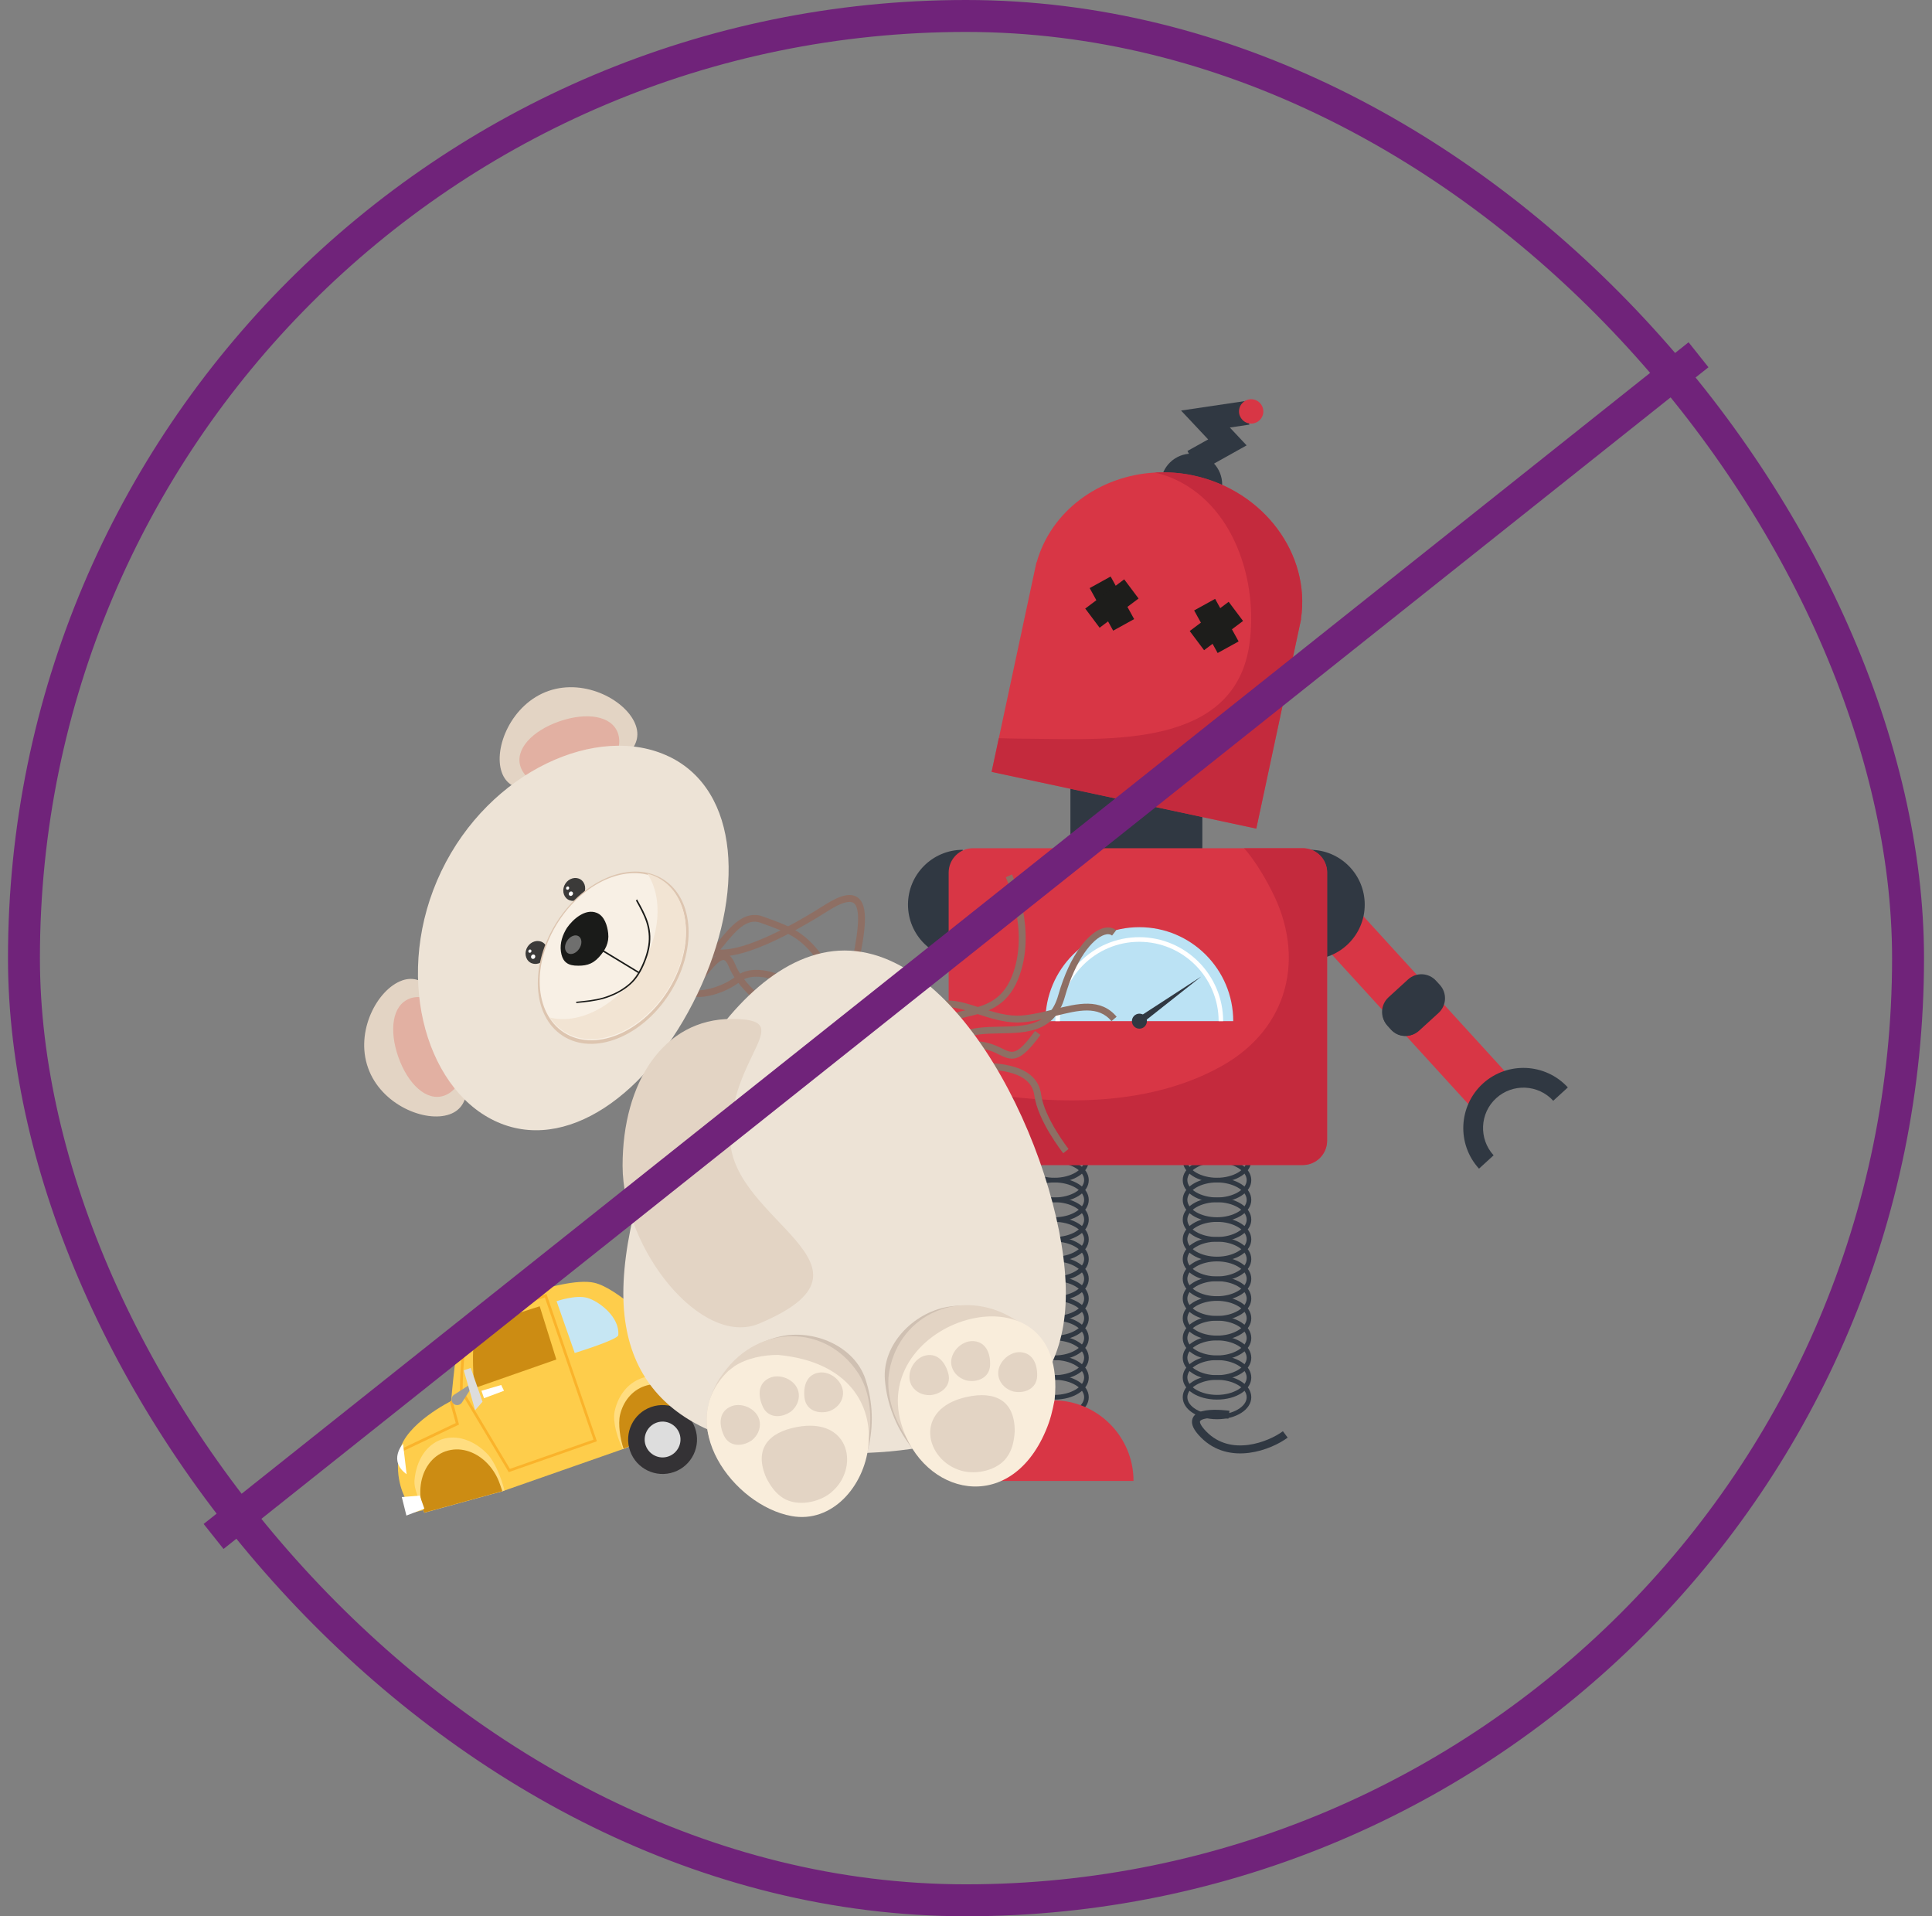 <svg width="121" height="120" viewBox="0 0 121 120" fill="none" xmlns="http://www.w3.org/2000/svg">
<rect x="0" y="0" width="121" height="120" fill="#808080" stroke="none"/>
<rect x="1.5" y="1" width="118" height="118" rx="59" stroke="#70237A" stroke-width="2"/>
<path d="M85.111 57.074L82.84 59.148L92.154 69.353L94.425 67.279L85.111 57.074Z" fill="#D83645"/>
<path d="M86.98 62.576L88.139 61.518C88.619 61.079 89.365 61.113 89.804 61.594L90.031 61.843C90.469 62.323 90.436 63.07 89.955 63.508L88.796 64.567C88.316 65.006 87.57 64.972 87.131 64.491L86.904 64.242C86.465 63.761 86.499 63.015 86.98 62.576Z" fill="#303842"/>
<path d="M92.629 73.184C91.226 71.648 91.338 69.261 92.868 67.857C94.404 66.458 96.79 66.565 98.193 68.097L97.279 68.933C96.34 67.901 94.736 67.832 93.704 68.772C92.673 69.711 92.604 71.315 93.543 72.348L92.629 73.184Z" fill="#303842"/>
<path d="M75.302 48.793H67.039V55.343H75.302V48.793Z" fill="#303842"/>
<path d="M66.041 74.044C64.838 74.044 63.895 73.438 63.895 72.665C63.895 71.892 64.838 71.285 66.041 71.285C67.244 71.285 68.188 71.892 68.188 72.665C68.188 73.438 67.244 74.044 66.041 74.044ZM66.041 71.574C65.034 71.574 64.183 72.073 64.183 72.665C64.183 73.257 65.034 73.755 66.041 73.755C67.048 73.755 67.899 73.257 67.899 72.665C67.899 72.073 67.048 71.574 66.041 71.574Z" fill="#303842"/>
<path d="M66.041 75.281C64.838 75.281 63.895 74.675 63.895 73.902C63.895 73.129 64.838 72.522 66.041 72.522C67.244 72.522 68.188 73.129 68.188 73.902C68.188 74.675 67.244 75.281 66.041 75.281ZM66.041 72.806C65.034 72.806 64.183 73.305 64.183 73.897C64.183 74.489 65.034 74.988 66.041 74.988C67.048 74.988 67.899 74.489 67.899 73.897C67.899 73.305 67.048 72.806 66.041 72.806Z" fill="#303842"/>
<path d="M66.041 76.516C64.838 76.516 63.895 75.909 63.895 75.136C63.895 74.363 64.838 73.757 66.041 73.757C67.244 73.757 68.188 74.363 68.188 75.136C68.188 75.909 67.244 76.516 66.041 76.516ZM66.041 74.046C65.034 74.046 64.183 74.544 64.183 75.136C64.183 75.728 65.034 76.227 66.041 76.227C67.048 76.227 67.899 75.728 67.899 75.136C67.899 74.544 67.048 74.046 66.041 74.046Z" fill="#303842"/>
<path d="M66.041 77.753C64.838 77.753 63.895 77.147 63.895 76.374C63.895 75.601 64.838 74.994 66.041 74.994C67.244 74.994 68.188 75.601 68.188 76.374C68.188 77.147 67.244 77.753 66.041 77.753ZM66.041 75.283C65.034 75.283 64.183 75.782 64.183 76.374C64.183 76.966 65.034 77.465 66.041 77.465C67.048 77.465 67.899 76.966 67.899 76.374C67.899 75.782 67.048 75.283 66.041 75.283Z" fill="#303842"/>
<path d="M66.041 78.99C64.838 78.99 63.895 78.384 63.895 77.611C63.895 76.838 64.838 76.231 66.041 76.231C67.244 76.231 68.188 76.838 68.188 77.611C68.188 78.384 67.244 78.99 66.041 78.99ZM66.041 76.515C65.034 76.515 64.183 77.014 64.183 77.606C64.183 78.198 65.034 78.697 66.041 78.697C67.048 78.697 67.899 78.198 67.899 77.606C67.899 77.014 67.048 76.515 66.041 76.515Z" fill="#303842"/>
<path d="M66.041 80.228C64.838 80.228 63.895 79.621 63.895 78.848C63.895 78.075 64.838 77.469 66.041 77.469C67.244 77.469 68.188 78.075 68.188 78.848C68.188 79.621 67.244 80.228 66.041 80.228ZM66.041 77.752C65.034 77.752 64.183 78.251 64.183 78.843C64.183 79.435 65.034 79.934 66.041 79.934C67.048 79.934 67.899 79.435 67.899 78.843C67.899 78.251 67.048 77.752 66.041 77.752Z" fill="#303842"/>
<path d="M66.041 81.46C64.838 81.46 63.895 80.854 63.895 80.081C63.895 79.308 64.838 78.701 66.041 78.701C67.244 78.701 68.188 79.308 68.188 80.081C68.188 80.854 67.244 81.46 66.041 81.46ZM66.041 78.99C65.034 78.99 64.183 79.489 64.183 80.081C64.183 80.673 65.034 81.172 66.041 81.172C67.048 81.172 67.899 80.673 67.899 80.081C67.899 79.489 67.048 78.99 66.041 78.99Z" fill="#303842"/>
<path d="M66.041 82.698C64.838 82.698 63.895 82.092 63.895 81.319C63.895 80.546 64.838 79.939 66.041 79.939C67.244 79.939 68.188 80.546 68.188 81.319C68.188 82.092 67.244 82.698 66.041 82.698ZM66.041 80.228C65.034 80.228 64.183 80.727 64.183 81.319C64.183 81.911 65.034 82.41 66.041 82.41C67.048 82.41 67.899 81.911 67.899 81.319C67.899 80.727 67.048 80.228 66.041 80.228Z" fill="#303842"/>
<path d="M66.041 83.935C64.838 83.935 63.895 83.328 63.895 82.555C63.895 81.782 64.838 81.176 66.041 81.176C67.244 81.176 68.188 81.782 68.188 82.555C68.188 83.328 67.244 83.935 66.041 83.935ZM66.041 81.46C65.034 81.46 64.183 81.959 64.183 82.55C64.183 83.142 65.034 83.641 66.041 83.641C67.048 83.641 67.899 83.142 67.899 82.55C67.899 81.959 67.048 81.46 66.041 81.46Z" fill="#303842"/>
<path d="M66.041 85.17C64.838 85.17 63.895 84.564 63.895 83.791C63.895 83.018 64.838 82.411 66.041 82.411C67.244 82.411 68.188 83.018 68.188 83.791C68.188 84.564 67.244 85.17 66.041 85.17ZM66.041 82.7C65.034 82.7 64.183 83.199 64.183 83.791C64.183 84.383 65.034 84.882 66.041 84.882C67.048 84.882 67.899 84.383 67.899 83.791C67.899 83.199 67.048 82.7 66.041 82.7Z" fill="#303842"/>
<path d="M66.041 86.406C64.838 86.406 63.895 85.8 63.895 85.027C63.895 84.254 64.838 83.647 66.041 83.647C67.244 83.647 68.188 84.254 68.188 85.027C68.188 85.8 67.244 86.406 66.041 86.406ZM66.041 83.936C65.034 83.936 64.183 84.435 64.183 85.027C64.183 85.619 65.034 86.118 66.041 86.118C67.048 86.118 67.899 85.619 67.899 85.027C67.899 84.435 67.048 83.936 66.041 83.936Z" fill="#303842"/>
<path d="M66.041 87.645C64.838 87.645 63.895 87.038 63.895 86.265C63.895 85.492 64.838 84.886 66.041 84.886C67.244 84.886 68.188 85.492 68.188 86.265C68.188 87.038 67.244 87.645 66.041 87.645ZM66.041 85.169C65.034 85.169 64.183 85.668 64.183 86.26C64.183 86.852 65.034 87.351 66.041 87.351C67.048 87.351 67.899 86.852 67.899 86.26C67.899 85.668 67.048 85.169 66.041 85.169Z" fill="#303842"/>
<path d="M66.041 88.875C64.838 88.875 63.895 88.269 63.895 87.496C63.895 86.723 64.838 86.116 66.041 86.116C67.244 86.116 68.188 86.723 68.188 87.496C68.188 88.269 67.244 88.875 66.041 88.875ZM66.041 86.405C65.034 86.405 64.183 86.904 64.183 87.496C64.183 88.088 65.034 88.587 66.041 88.587C67.048 88.587 67.899 88.088 67.899 87.496C67.899 86.904 67.048 86.405 66.041 86.405Z" fill="#303842"/>
<path d="M76.221 74.044C75.018 74.044 74.074 73.438 74.074 72.665C74.074 71.892 75.018 71.285 76.221 71.285C77.424 71.285 78.367 71.892 78.367 72.665C78.367 73.438 77.424 74.044 76.221 74.044ZM76.221 71.574C75.213 71.574 74.363 72.073 74.363 72.665C74.363 73.257 75.213 73.755 76.221 73.755C77.228 73.755 78.079 73.257 78.079 72.665C78.079 72.073 77.228 71.574 76.221 71.574Z" fill="#303842"/>
<path d="M76.221 75.281C75.018 75.281 74.074 74.675 74.074 73.902C74.074 73.129 75.018 72.522 76.221 72.522C77.424 72.522 78.367 73.129 78.367 73.902C78.367 74.675 77.424 75.281 76.221 75.281ZM76.221 72.806C75.213 72.806 74.363 73.305 74.363 73.897C74.363 74.489 75.213 74.988 76.221 74.988C77.228 74.988 78.079 74.489 78.079 73.897C78.079 73.305 77.228 72.806 76.221 72.806Z" fill="#303842"/>
<path d="M76.221 76.516C75.018 76.516 74.074 75.909 74.074 75.136C74.074 74.363 75.018 73.757 76.221 73.757C77.424 73.757 78.367 74.363 78.367 75.136C78.367 75.909 77.424 76.516 76.221 76.516ZM76.221 74.046C75.213 74.046 74.363 74.544 74.363 75.136C74.363 75.728 75.213 76.227 76.221 76.227C77.228 76.227 78.079 75.728 78.079 75.136C78.079 74.544 77.228 74.046 76.221 74.046Z" fill="#303842"/>
<path d="M76.221 77.753C75.018 77.753 74.074 77.147 74.074 76.374C74.074 75.601 75.018 74.994 76.221 74.994C77.424 74.994 78.367 75.601 78.367 76.374C78.367 77.147 77.424 77.753 76.221 77.753ZM76.221 75.283C75.213 75.283 74.363 75.782 74.363 76.374C74.363 76.966 75.213 77.465 76.221 77.465C77.228 77.465 78.079 76.966 78.079 76.374C78.079 75.782 77.228 75.283 76.221 75.283Z" fill="#303842"/>
<path d="M76.221 78.99C75.018 78.99 74.074 78.384 74.074 77.611C74.074 76.838 75.018 76.231 76.221 76.231C77.424 76.231 78.367 76.838 78.367 77.611C78.367 78.384 77.424 78.99 76.221 78.99ZM76.221 76.515C75.213 76.515 74.363 77.014 74.363 77.606C74.363 78.198 75.213 78.697 76.221 78.697C77.228 78.697 78.079 78.198 78.079 77.606C78.079 77.014 77.228 76.515 76.221 76.515Z" fill="#303842"/>
<path d="M76.221 80.228C75.018 80.228 74.074 79.621 74.074 78.848C74.074 78.075 75.018 77.469 76.221 77.469C77.424 77.469 78.367 78.075 78.367 78.848C78.367 79.621 77.424 80.228 76.221 80.228ZM76.221 77.752C75.213 77.752 74.363 78.251 74.363 78.843C74.363 79.435 75.213 79.934 76.221 79.934C77.228 79.934 78.079 79.435 78.079 78.843C78.079 78.251 77.228 77.752 76.221 77.752Z" fill="#303842"/>
<path d="M76.221 81.46C75.018 81.46 74.074 80.854 74.074 80.081C74.074 79.308 75.018 78.701 76.221 78.701C77.424 78.701 78.367 79.308 78.367 80.081C78.367 80.854 77.424 81.46 76.221 81.46ZM76.221 78.99C75.213 78.99 74.363 79.489 74.363 80.081C74.363 80.673 75.213 81.172 76.221 81.172C77.228 81.172 78.079 80.673 78.079 80.081C78.079 79.489 77.228 78.99 76.221 78.99Z" fill="#303842"/>
<path d="M76.221 82.698C75.018 82.698 74.074 82.092 74.074 81.319C74.074 80.546 75.018 79.939 76.221 79.939C77.424 79.939 78.367 80.546 78.367 81.319C78.367 82.092 77.424 82.698 76.221 82.698ZM76.221 80.228C75.213 80.228 74.363 80.727 74.363 81.319C74.363 81.911 75.213 82.41 76.221 82.41C77.228 82.41 78.079 81.911 78.079 81.319C78.079 80.727 77.228 80.228 76.221 80.228Z" fill="#303842"/>
<path d="M76.221 83.935C75.018 83.935 74.074 83.328 74.074 82.555C74.074 81.782 75.018 81.176 76.221 81.176C77.424 81.176 78.367 81.782 78.367 82.555C78.367 83.328 77.424 83.935 76.221 83.935ZM76.221 81.46C75.213 81.46 74.363 81.959 74.363 82.55C74.363 83.142 75.213 83.641 76.221 83.641C77.228 83.641 78.079 83.142 78.079 82.55C78.079 81.959 77.228 81.46 76.221 81.46Z" fill="#303842"/>
<path d="M76.221 85.17C75.018 85.17 74.074 84.564 74.074 83.791C74.074 83.018 75.018 82.411 76.221 82.411C77.424 82.411 78.367 83.018 78.367 83.791C78.367 84.564 77.424 85.17 76.221 85.17ZM76.221 82.7C75.213 82.7 74.363 83.199 74.363 83.791C74.363 84.383 75.213 84.882 76.221 84.882C77.228 84.882 78.079 84.383 78.079 83.791C78.079 83.199 77.228 82.7 76.221 82.7Z" fill="#303842"/>
<path d="M76.221 86.406C75.018 86.406 74.074 85.8 74.074 85.027C74.074 84.254 75.018 83.647 76.221 83.647C77.424 83.647 78.367 84.254 78.367 85.027C78.367 85.8 77.424 86.406 76.221 86.406ZM76.221 83.936C75.213 83.936 74.363 84.435 74.363 85.027C74.363 85.619 75.213 86.118 76.221 86.118C77.228 86.118 78.079 85.619 78.079 85.027C78.079 84.435 77.228 83.936 76.221 83.936Z" fill="#303842"/>
<path d="M76.221 87.645C75.018 87.645 74.074 87.038 74.074 86.265C74.074 85.492 75.018 84.886 76.221 84.886C77.424 84.886 78.367 85.492 78.367 86.265C78.367 87.038 77.424 87.645 76.221 87.645ZM76.221 85.169C75.213 85.169 74.363 85.668 74.363 86.26C74.363 86.852 75.213 87.351 76.221 87.351C77.228 87.351 78.079 86.852 78.079 86.26C78.079 85.668 77.228 85.169 76.221 85.169Z" fill="#303842"/>
<path d="M76.221 88.875C75.018 88.875 74.074 88.269 74.074 87.496C74.074 86.723 75.018 86.116 76.221 86.116C77.424 86.116 78.367 86.723 78.367 87.496C78.367 88.269 77.424 88.875 76.221 88.875ZM76.221 86.405C75.213 86.405 74.363 86.904 74.363 87.496C74.363 88.088 75.213 88.587 76.221 88.587C77.228 88.587 78.079 88.088 78.079 87.496C78.079 86.904 77.228 86.405 76.221 86.405Z" fill="#303842"/>
<path d="M76.502 30.736C76.722 29.699 76.062 28.677 75.026 28.452C73.989 28.227 72.967 28.892 72.742 29.929L76.502 30.736Z" fill="#303842"/>
<path d="M81.487 38.764L78.681 51.889L62.105 48.337L64.912 35.212H64.927C65.826 31.998 68.853 29.792 72.325 29.592C73.117 29.548 73.928 29.602 74.745 29.778C79.145 30.722 82.089 34.704 81.478 38.759H81.487V38.764Z" fill="#D83645"/>
<path d="M60.3 60.084C58.403 60.084 56.867 58.548 56.867 56.65C56.867 54.752 58.403 53.216 60.3 53.216V60.084Z" fill="#303842"/>
<path d="M86.968 62.447L88.188 61.332C88.694 60.871 89.478 60.91 89.936 61.412L90.177 61.676C90.638 62.182 90.602 62.969 90.097 63.431L88.876 64.546C88.371 65.008 87.583 64.972 87.121 64.466L86.881 64.202C86.419 63.696 86.459 62.912 86.96 62.454L86.968 62.447Z" fill="#303842"/>
<path d="M82.039 60.084C83.936 60.084 85.472 58.548 85.472 56.65C85.472 54.752 83.936 53.216 82.039 53.216V60.084Z" fill="#303842"/>
<path d="M81.593 53.117H60.94C60.097 53.117 59.414 53.8 59.414 54.644V71.427C59.414 72.27 60.097 72.954 60.94 72.954H81.593C82.435 72.954 83.118 72.27 83.118 71.427V54.644C83.118 53.8 82.435 53.117 81.593 53.117Z" fill="#D83645"/>
<path d="M77.242 63.947H65.473C65.473 60.699 68.108 58.062 71.355 58.062C74.601 58.062 77.237 60.699 77.237 63.947H77.242Z" fill="#BBE2F4"/>
<path d="M71.086 63.566C71.297 63.414 71.59 63.463 71.742 63.673C71.893 63.884 71.844 64.177 71.634 64.329C71.424 64.481 71.13 64.432 70.979 64.221C70.827 64.011 70.876 63.717 71.086 63.566Z" fill="#303842"/>
<path d="M71.402 63.639L75.231 61.154L71.652 63.982L71.402 63.639Z" fill="#303842"/>
<path opacity="0.8" d="M81.487 38.764L78.681 51.889L62.105 48.337L62.555 46.229C63.24 46.248 63.919 46.258 64.594 46.263C69.542 46.302 77.312 46.821 78.246 40.368C78.818 36.401 77.278 31.529 73.332 29.905C73.004 29.773 72.667 29.67 72.325 29.592C73.117 29.548 73.928 29.602 74.745 29.778C79.145 30.722 82.089 34.704 81.478 38.759H81.487V38.764Z" fill="#BF273B"/>
<path d="M71.354 58.688C68.454 58.688 66.098 61.046 66.098 63.947H66.381C66.381 61.203 68.611 58.977 71.349 58.977C74.087 58.977 76.322 61.203 76.322 63.947H76.605C76.605 61.046 74.243 58.688 71.349 58.688H71.354Z" fill="white"/>
<path d="M70.992 92.742C70.992 89.953 68.733 87.689 65.942 87.689C63.15 87.689 60.891 89.948 60.891 92.742H70.992Z" fill="#D83645"/>
<path opacity="0.8" d="M83.114 54.644V71.432C83.114 72.274 82.43 72.959 81.589 72.959H60.936C60.095 72.959 59.41 72.274 59.41 71.432V67.959C59.904 68.081 60.354 68.223 60.608 68.272C65.781 69.221 71.829 69.402 76.553 66.736C80.709 64.388 81.784 59.936 79.643 55.778C79.369 55.245 78.709 54.003 77.917 53.117H81.594C82.435 53.117 83.119 53.802 83.119 54.644H83.114Z" fill="#BF273B"/>
<path d="M74.734 28.897L76.871 27.704L75.497 26.241L78.133 25.85" stroke="#303842" stroke-width="1.5" stroke-miterlimit="10"/>
<path d="M77.615 25.605C77.703 25.194 78.108 24.93 78.519 25.018C78.93 25.106 79.194 25.512 79.106 25.923C79.018 26.334 78.612 26.598 78.201 26.51C77.791 26.422 77.527 26.016 77.615 25.605Z" fill="#D83645"/>
<path d="M68.902 36.465L70.374 39.131" stroke="#1D1D1B" stroke-width="1.5" stroke-miterlimit="10"/>
<path d="M70.858 36.88L68.418 38.709" stroke="#1D1D1B" stroke-width="1.5" stroke-miterlimit="10"/>
<path d="M75.445 37.864L76.917 40.53" stroke="#1D1D1B" stroke-width="1.5" stroke-miterlimit="10"/>
<path d="M77.401 38.286L74.961 40.116" stroke="#1D1D1B" stroke-width="1.5" stroke-miterlimit="10"/>
<path d="M76.967 88.593C76.967 88.593 73.71 88.129 75.377 89.826C77.045 91.524 79.538 90.54 80.497 89.826" stroke="#303842" stroke-width="0.5" stroke-miterlimit="10"/>
<path d="M41.941 86.973C42.44 87.467 43.447 87.936 43.726 88.729L43.643 88.024L43.418 86.454L41.941 86.973Z" fill="#42A4D4"/>
<path d="M44.58 87.56C44.58 87.56 43.587 85.353 42.678 84.336C42.409 84.038 41.025 83.064 41.025 83.064C41.025 83.064 38.678 80.662 37.221 80.33C35.158 79.855 29.251 82.325 28.914 83.113C28.577 83.901 28.254 87.736 28.254 87.736C28.254 87.736 25.389 89.15 25.022 90.881C24.65 92.638 25.433 93.914 25.433 93.914L25.809 94.736L31.466 93.386L39.055 90.73L44.854 88.298L44.575 87.565L44.58 87.56Z" fill="#FECD4B"/>
<path d="M25.062 90.959L24.988 90.803L28.543 89.115L28.171 87.76L28.338 87.711L28.748 89.208L25.062 90.959Z" fill="#FAB32B"/>
<path d="M27.65 90.142C26.682 90.48 26.076 91.468 25.963 92.661C25.905 93.292 26.271 93.884 26.511 94.574C26.53 94.628 26.55 94.677 26.57 94.731L31.464 93.385L31.596 93.337C31.41 92.568 30.975 91.522 30.535 91.062C29.704 90.196 28.613 89.805 27.645 90.142H27.65Z" fill="#FFDD80"/>
<path d="M42.821 86.88C42.048 86.244 41.08 85.99 40.19 86.303C39.3 86.616 38.699 87.413 38.493 88.391C38.357 89.047 38.675 90.069 39.007 90.749L43.72 88.724C43.466 88.005 43.334 87.305 42.816 86.875L42.821 86.88Z" fill="#FFDD80"/>
<path d="M29.709 86.929C29.709 86.929 29.455 84.263 29.812 83.579C30.169 82.889 33.801 81.803 33.801 81.803L34.843 85.134L29.709 86.929Z" fill="#CC8C13"/>
<path d="M35.994 84.727L34.859 81.484C34.859 81.484 36.062 81.063 36.791 81.278C37.519 81.488 38.83 82.481 38.722 83.612C38.698 83.895 35.994 84.727 35.994 84.727Z" fill="#C6E6F3"/>
<path d="M27.913 90.88C27.048 91.183 26.485 92 26.354 92.974C26.285 93.487 26.334 94.05 26.529 94.603C26.544 94.647 26.559 94.686 26.573 94.725L31.463 93.38C31.448 93.336 31.321 92.969 31.306 92.93C31.116 92.377 30.803 91.907 30.431 91.55C29.722 90.87 28.774 90.582 27.908 90.885L27.913 90.88Z" fill="#CC8C13"/>
<path d="M42.69 87.255C42.015 86.722 41.16 86.526 40.368 86.8C39.575 87.074 39.028 87.769 38.832 88.605C38.7 89.163 38.842 90.112 39.052 90.723L43.717 88.723C43.502 88.111 43.135 87.607 42.685 87.255H42.69Z" fill="#CC8C13"/>
<path d="M41.501 91.786C42.406 91.786 43.139 91.053 43.139 90.148C43.139 89.243 42.406 88.509 41.501 88.509C40.597 88.509 39.863 89.243 39.863 90.148C39.863 91.053 40.597 91.786 41.501 91.786Z" fill="#DDDDDD"/>
<path d="M42.208 92.183C41.084 92.574 39.852 91.982 39.46 90.857C39.069 89.732 39.661 88.499 40.785 88.108C41.91 87.717 43.142 88.308 43.533 89.434C43.925 90.559 43.333 91.791 42.208 92.183ZM41.128 89.086C40.546 89.292 40.233 89.933 40.438 90.515C40.644 91.097 41.284 91.41 41.866 91.204C42.448 90.999 42.761 90.358 42.556 89.776C42.35 89.194 41.71 88.881 41.128 89.086Z" fill="#343235"/>
<path d="M37.386 90.255L31.861 92.188L28.805 87.085V87.061C28.805 86.929 28.814 83.837 29.372 83.079C29.631 82.727 30.638 82.243 32.369 81.636C33.323 81.303 34.144 81.059 34.149 81.054L34.227 81.029L37.381 90.251L37.386 90.255ZM31.939 91.982L37.171 90.153L34.124 81.249C33.895 81.318 33.205 81.533 32.428 81.802C30.775 82.379 29.744 82.869 29.509 83.182C29.01 83.862 28.976 86.748 28.976 87.041L31.934 91.982H31.939Z" fill="#FAB32B"/>
<path d="M29.592 86.801L28.932 87.828C28.824 87.989 28.609 88.038 28.443 87.936C28.281 87.828 28.232 87.613 28.335 87.446C28.364 87.402 28.399 87.368 28.443 87.339L29.469 86.678C29.509 86.654 29.567 86.664 29.592 86.703C29.611 86.732 29.611 86.771 29.592 86.801Z" fill="#9B9B9A"/>
<path d="M29.047 85.813L29.482 85.661L30.22 87.779L29.756 88.308L29.047 85.813Z" fill="#DDDDDD"/>
<path d="M45.269 87.97L44.77 86.884L43.836 87.515L44.12 88.327L45.269 87.97Z" fill="white"/>
<path d="M25.453 94.908L25.164 93.748L26.289 93.66L26.577 94.472L25.453 94.908Z" fill="white"/>
<path d="M30.314 87.558L30.152 87.093L31.389 86.731L31.565 87.093L30.314 87.558Z" fill="white"/>
<path d="M25.466 92.318L25.241 90.41C25.241 90.41 24.283 91.462 25.466 92.318Z" fill="white"/>
<path d="M43.627 85.455L42.898 85.71L43.715 86.722L44.17 86.546L43.627 85.455Z" fill="#ED6950"/>
<path d="M58.656 64.78L58.27 64.599C58.705 63.68 59.57 63.474 60.484 63.259C61.59 62.995 62.734 62.726 63.369 61.155C64.528 58.289 63.007 54.972 62.993 54.938L63.379 54.757C63.447 54.899 64.993 58.284 63.765 61.312C63.051 63.083 61.741 63.396 60.587 63.67C59.736 63.87 59.003 64.046 58.656 64.78Z" fill="#8E6F64"/>
<path d="M63.725 64.032C62.855 64.032 61.99 63.753 61.217 63.499C60.049 63.117 59.041 62.79 58.391 63.499L58.078 63.21C58.914 62.306 60.097 62.687 61.349 63.093C62.219 63.377 63.114 63.665 64.004 63.592C64.674 63.538 65.349 63.367 65.994 63.21C67.5 62.834 68.928 62.482 69.935 63.67L69.612 63.944C68.776 62.956 67.534 63.264 66.097 63.621C65.432 63.788 64.743 63.959 64.038 64.018C63.936 64.027 63.828 64.032 63.725 64.032Z" fill="#8E6F64"/>
<path d="M63.379 66.297C63.119 66.297 62.87 66.189 62.577 66.043C62.068 65.793 61.437 65.48 60.186 65.695L60.117 65.275C61.501 65.04 62.234 65.402 62.767 65.661C63.422 65.984 63.691 66.116 64.821 64.561L65.163 64.81C64.342 65.94 63.848 66.292 63.379 66.297Z" fill="#8E6F64"/>
<path d="M60.245 65.088L60.055 64.707C60.817 64.325 61.756 64.311 62.661 64.291C64.24 64.262 65.736 64.237 66.274 62.334C67.032 59.668 68.23 58.406 69.027 58.142C69.364 58.034 69.667 58.069 69.907 58.25L69.648 58.587C69.526 58.489 69.359 58.48 69.164 58.543C68.411 58.793 67.35 60.099 66.685 62.447C66.059 64.653 64.26 64.682 62.671 64.712C61.771 64.727 60.925 64.741 60.25 65.084L60.245 65.088Z" fill="#8E6F64"/>
<path d="M66.585 72.212C66.521 72.129 64.996 70.182 64.781 68.597C64.619 67.422 63.377 66.899 60.85 66.972L60.84 66.547C62.59 66.513 64.947 66.664 65.206 68.543C65.407 70.01 66.908 71.933 66.922 71.952L66.59 72.217L66.585 72.212Z" fill="#8E6F64"/>
<path d="M53.762 60.389L53.346 60.306C53.586 59.132 54.036 56.945 53.464 56.549C53.205 56.373 52.672 56.529 51.914 57.009C49.84 58.325 46.11 60.428 44.438 59.763C44.012 59.592 43.738 59.264 43.621 58.789L44.032 58.687C44.115 59.029 44.301 59.249 44.594 59.367C45.684 59.802 48.271 58.814 51.689 56.647C52.642 56.045 53.283 55.898 53.708 56.197C54.451 56.71 54.173 58.398 53.762 60.389Z" fill="#8E6F64"/>
<path d="M43.311 61.103L43.125 60.721C43.809 60.394 44.386 59.694 44.939 59.014C45.76 58.011 46.611 56.974 47.775 57.39L47.907 57.439C49.545 58.026 50.533 58.383 51.765 60.232L51.413 60.467C50.259 58.73 49.428 58.432 47.765 57.835L47.633 57.786C46.758 57.468 46.064 58.31 45.272 59.278C44.685 59.992 44.078 60.731 43.311 61.098V61.103Z" fill="#8E6F64"/>
<path d="M51.177 63.027C49.427 61.398 47.31 60.713 46.351 61.472C45.378 62.24 43.902 62.587 43.325 62.372C43.085 62.279 43.026 62.117 43.012 62.024L43.432 61.951C43.432 61.951 43.476 61.985 43.618 62.005C44.185 62.068 45.339 61.736 46.092 61.139C47.388 60.112 49.833 61.188 51.475 62.719L51.187 63.032L51.177 63.027Z" fill="#8E6F64"/>
<path d="M50.033 63.941C49.764 63.941 49.465 63.883 49.143 63.77C47.749 63.276 46.15 61.794 45.647 60.541C45.544 60.287 45.432 60.136 45.329 60.121C45.031 60.072 44.473 60.801 43.921 61.495C43.417 62.131 42.85 62.85 42.161 63.501L41.867 63.193C42.532 62.562 43.094 61.852 43.588 61.231C44.356 60.263 44.86 59.627 45.392 59.7C45.661 59.739 45.877 59.964 46.043 60.385C46.498 61.525 48.013 62.919 49.285 63.374C49.646 63.506 50.16 63.614 50.531 63.408L50.737 63.78C50.536 63.892 50.302 63.946 50.033 63.946V63.941Z" fill="#8E6F64"/>
<path d="M25.174 61.401C26.699 60.858 27.755 62.59 28.582 64.904C29.408 67.218 29.687 69.238 28.161 69.781C26.636 70.324 23.873 69.189 23.052 66.875C22.225 64.561 23.648 61.944 25.179 61.401H25.174Z" fill="#E3D4C4"/>
<path d="M25.663 62.527C26.773 62.131 28.367 63.095 28.964 64.777C29.56 66.455 28.934 68.212 27.829 68.608C26.719 69.004 25.551 67.889 24.954 66.211C24.358 64.533 24.558 62.928 25.668 62.532L25.663 62.527Z" fill="#E2B0A2"/>
<path d="M31.422 48.355C31.955 49.886 33.964 49.622 36.287 48.819C38.604 48.012 40.355 46.97 39.822 45.434C39.289 43.898 36.678 42.46 34.355 43.267C32.038 44.074 30.889 46.824 31.422 48.355Z" fill="#E3D4C4"/>
<path d="M32.607 48.031C32.994 49.142 34.744 49.782 36.426 49.195C38.108 48.608 39.086 47.023 38.7 45.913C38.313 44.802 36.71 44.587 35.028 45.174C33.346 45.761 32.221 46.921 32.607 48.036V48.031Z" fill="#E2B0A2"/>
<path d="M41.891 47.371C46.321 49.494 46.692 55.952 43.675 62.252C40.658 68.553 35.397 72.305 30.968 70.182C26.538 68.059 24.621 60.858 27.638 54.562C30.655 48.262 37.466 45.248 41.895 47.376L41.891 47.371Z" fill="#EDE3D6"/>
<path d="M66.753 80.988C66.753 73.332 60.548 59.523 52.896 59.523C45.244 59.523 39.039 73.332 39.039 80.988C39.039 88.644 45.244 91.011 52.896 91.011C60.548 91.011 66.753 88.644 66.753 80.988Z" fill="#EDE3D6"/>
<path d="M45.73 71.253C45.73 76.487 56.1 79.281 47.544 82.886C43.945 84.402 38.992 78.234 38.992 72.999C38.992 67.765 41.569 63.808 45.818 63.808C50.067 63.808 45.73 66.019 45.73 71.253Z" fill="#E3D4C4"/>
<path fill-rule="evenodd" clip-rule="evenodd" d="M33.043 59.285C33.263 58.943 33.693 58.826 34.001 59.021C34.309 59.222 34.378 59.662 34.158 60.005C33.938 60.347 33.507 60.465 33.199 60.269C32.891 60.068 32.823 59.628 33.043 59.285Z" fill="#3B3A39"/>
<path fill-rule="evenodd" clip-rule="evenodd" d="M33.107 59.511C33.136 59.462 33.2 59.447 33.244 59.472C33.288 59.501 33.297 59.565 33.268 59.614C33.239 59.663 33.175 59.677 33.131 59.653C33.087 59.623 33.077 59.56 33.107 59.511Z" fill="white"/>
<path fill-rule="evenodd" clip-rule="evenodd" d="M33.283 59.839C33.328 59.771 33.411 59.751 33.469 59.791C33.528 59.83 33.543 59.913 33.499 59.981C33.455 60.05 33.371 60.069 33.313 60.03C33.254 59.991 33.239 59.908 33.283 59.839Z" fill="white"/>
<path fill-rule="evenodd" clip-rule="evenodd" d="M35.406 55.339C35.626 54.997 36.056 54.879 36.364 55.075C36.672 55.276 36.741 55.716 36.521 56.058C36.301 56.401 35.871 56.518 35.562 56.322C35.255 56.122 35.186 55.682 35.406 55.339Z" fill="#3B3A39"/>
<path fill-rule="evenodd" clip-rule="evenodd" d="M35.47 55.565C35.499 55.516 35.563 55.501 35.607 55.525C35.651 55.555 35.661 55.618 35.632 55.667C35.602 55.716 35.538 55.731 35.494 55.706C35.45 55.677 35.441 55.613 35.47 55.565Z" fill="white"/>
<path fill-rule="evenodd" clip-rule="evenodd" d="M35.647 55.893C35.691 55.825 35.774 55.805 35.833 55.844C35.892 55.883 35.906 55.967 35.862 56.035C35.818 56.104 35.735 56.123 35.676 56.084C35.617 56.045 35.603 55.962 35.647 55.893Z" fill="white"/>
<path fill-rule="evenodd" clip-rule="evenodd" d="M34.892 57.707C36.633 55.006 39.621 53.827 41.562 55.08C43.503 56.332 43.659 59.536 41.919 62.241C40.178 64.942 37.191 66.121 35.249 64.868C33.308 63.616 33.152 60.412 34.892 57.707Z" fill="#DDC5B0"/>
<path fill-rule="evenodd" clip-rule="evenodd" d="M34.974 57.712C36.666 55.09 39.56 53.95 41.443 55.163C43.325 56.376 43.482 59.487 41.79 62.109C40.098 64.731 37.204 65.871 35.321 64.658C33.439 63.445 33.282 60.334 34.974 57.712Z" fill="#F8F0E5"/>
<path fill-rule="evenodd" clip-rule="evenodd" d="M40.541 54.708C40.855 54.786 41.158 54.913 41.431 55.094C43.314 56.308 43.47 59.419 41.779 62.041C40.087 64.663 37.192 65.803 35.31 64.59C34.958 64.36 34.664 64.066 34.43 63.719C36.249 64.179 38.566 63.019 40.009 60.784C41.383 58.656 41.539 56.205 40.541 54.708Z" fill="#F2E4D3"/>
<path fill-rule="evenodd" clip-rule="evenodd" d="M36.088 62.731C36.67 62.672 37.257 62.618 37.785 62.462C38.039 62.388 38.283 62.29 38.513 62.183C38.758 62.065 38.983 61.928 39.173 61.786C39.359 61.654 39.515 61.513 39.657 61.351C39.765 61.224 39.867 61.087 39.96 60.93L37.711 59.566L37.76 59.482L40.004 60.847C40.004 60.847 40.029 60.808 40.039 60.788C40.166 60.559 40.288 60.285 40.391 60.001C40.484 59.742 40.552 59.473 40.596 59.213C40.64 58.944 40.645 58.69 40.62 58.445C40.596 58.201 40.547 57.961 40.469 57.731C40.317 57.271 40.068 56.826 39.824 56.386L39.867 56.361L39.892 56.322H39.902L39.907 56.337C40.156 56.782 40.405 57.227 40.562 57.697C40.64 57.932 40.694 58.176 40.718 58.431C40.743 58.685 40.733 58.949 40.694 59.223C40.655 59.487 40.581 59.761 40.484 60.025C40.381 60.314 40.259 60.593 40.127 60.828C39.999 61.053 39.872 61.243 39.726 61.41C39.579 61.576 39.418 61.718 39.227 61.86C39.031 62.002 38.802 62.144 38.552 62.261C38.322 62.373 38.068 62.471 37.809 62.545C37.266 62.701 36.679 62.76 36.093 62.814V62.779L36.078 62.721L36.088 62.731Z" fill="#1A1B19"/>
<path fill-rule="evenodd" clip-rule="evenodd" d="M35.505 58.108C35.881 57.565 36.654 56.875 37.373 57.164C37.862 57.359 38.038 57.971 38.091 58.441C38.16 59.042 37.906 59.507 37.51 59.942C37.074 60.422 36.62 60.505 35.994 60.466C35.441 60.422 35.197 60.109 35.128 59.575C35.06 59.052 35.231 58.548 35.505 58.108Z" fill="#1A1B19"/>
<path fill-rule="evenodd" clip-rule="evenodd" d="M35.518 58.914C35.709 58.62 36.032 58.493 36.242 58.63C36.452 58.767 36.472 59.115 36.281 59.403C36.095 59.697 35.768 59.824 35.557 59.687C35.347 59.55 35.328 59.203 35.518 58.914Z" fill="#6F6F6E"/>
<path fill-rule="evenodd" clip-rule="evenodd" d="M45.337 91.417C50.574 99.185 56.153 92.199 54.202 86.363C53.508 84.284 50.951 83.213 48.838 83.697C45.621 84.431 43.211 87.939 45.108 91.05L45.333 91.421L45.337 91.417Z" fill="#CFC0B2"/>
<path fill-rule="evenodd" clip-rule="evenodd" d="M45.078 86.299C43.348 89.156 44.531 91.265 46.873 93.275C52.838 97.971 56.104 89.523 53.723 85.952C51.684 82.895 47.518 82.944 45.338 85.947L45.078 86.304V86.299Z" fill="#E3D4C4"/>
<path fill-rule="evenodd" clip-rule="evenodd" d="M48.77 84.852C57.62 85.713 54.627 95.859 49.576 94.939C45.919 94.274 42.188 89.171 45.606 85.86L45.983 85.566C46.755 85.048 47.85 84.837 48.77 84.847V84.852Z" fill="#F9EDDB"/>
<path fill-rule="evenodd" clip-rule="evenodd" d="M47.073 90.203C46.496 90.6 45.689 90.614 45.347 89.915C45.014 89.215 44.995 88.374 45.836 88.051C46.549 87.801 47.508 88.29 47.586 89.078C47.63 89.504 47.434 89.905 47.112 90.174L47.068 90.208L47.073 90.203Z" fill="#E3D4C4"/>
<path fill-rule="evenodd" clip-rule="evenodd" d="M49.514 88.408C48.937 88.805 48.13 88.819 47.788 88.12C47.456 87.42 47.436 86.579 48.277 86.256C48.991 86.006 49.949 86.496 50.027 87.283C50.071 87.709 49.876 88.11 49.553 88.379L49.509 88.413L49.514 88.408Z" fill="#E3D4C4"/>
<path fill-rule="evenodd" clip-rule="evenodd" d="M51.958 88.365C51.293 88.575 50.516 88.35 50.393 87.582C50.281 86.814 50.516 86.002 51.41 85.943C52.163 85.914 52.936 86.662 52.779 87.44C52.696 87.861 52.393 88.184 52.002 88.345L51.953 88.365H51.958Z" fill="#E3D4C4"/>
<path fill-rule="evenodd" clip-rule="evenodd" d="M47.992 92.546C47.205 90.746 48.114 89.699 49.909 89.362C53.302 88.721 53.864 92.018 52.011 93.496C51.263 94.092 49.943 94.356 49.068 93.823C48.559 93.51 48.261 93.06 47.992 92.546Z" fill="#E3D4C4"/>
<path fill-rule="evenodd" clip-rule="evenodd" d="M65.557 87.579C63.787 96.781 55.915 92.544 55.421 86.405C55.245 84.218 57.177 82.232 59.309 81.846C62.555 81.259 66.149 83.538 65.621 87.144L65.557 87.574V87.579Z" fill="#CFC0B2"/>
<path fill-rule="evenodd" clip-rule="evenodd" d="M63.788 82.77C66.502 84.722 66.238 87.123 64.869 89.887C61.221 96.55 54.909 90.058 55.701 85.837C56.38 82.227 60.228 80.637 63.412 82.54L63.788 82.765V82.77Z" fill="#E3D4C4"/>
<path fill-rule="evenodd" clip-rule="evenodd" d="M66.052 87.642C66.922 78.856 54.425 82.437 56.454 89.193C57.793 93.645 63.23 94.916 65.489 89.609C65.783 88.924 65.915 88.371 66.052 87.642Z" fill="#F9EDDB"/>
<path fill-rule="evenodd" clip-rule="evenodd" d="M63.478 87.141C64.163 87.283 64.911 86.975 64.955 86.197C64.989 85.424 64.671 84.642 63.772 84.676C63.019 84.73 62.324 85.552 62.564 86.305C62.691 86.711 63.028 87.004 63.429 87.127L63.483 87.141H63.478Z" fill="#E3D4C4"/>
<path fill-rule="evenodd" clip-rule="evenodd" d="M60.533 86.448C61.217 86.59 61.965 86.282 62.009 85.504C62.044 84.731 61.726 83.948 60.826 83.983C60.073 84.036 59.379 84.858 59.618 85.612C59.746 86.017 60.083 86.311 60.484 86.433L60.538 86.448H60.533Z" fill="#E3D4C4"/>
<path fill-rule="evenodd" clip-rule="evenodd" d="M58.268 87.367C58.962 87.299 59.588 86.785 59.397 86.032C59.202 85.283 58.669 84.628 57.818 84.926C57.114 85.2 56.693 86.188 57.143 86.839C57.388 87.191 57.793 87.372 58.214 87.367H58.268Z" fill="#E3D4C4"/>
<path fill-rule="evenodd" clip-rule="evenodd" d="M63.551 89.658C63.571 87.696 62.324 87.089 60.539 87.481C57.166 88.224 57.943 91.472 60.226 92.103C61.15 92.358 62.466 92.089 63.062 91.252C63.409 90.768 63.507 90.235 63.551 89.658Z" fill="#E3D4C4"/>
<line x1="13.377" y1="96.216" x2="106.377" y2="22.216" stroke="#70237A" stroke-width="2"/>
</svg>
